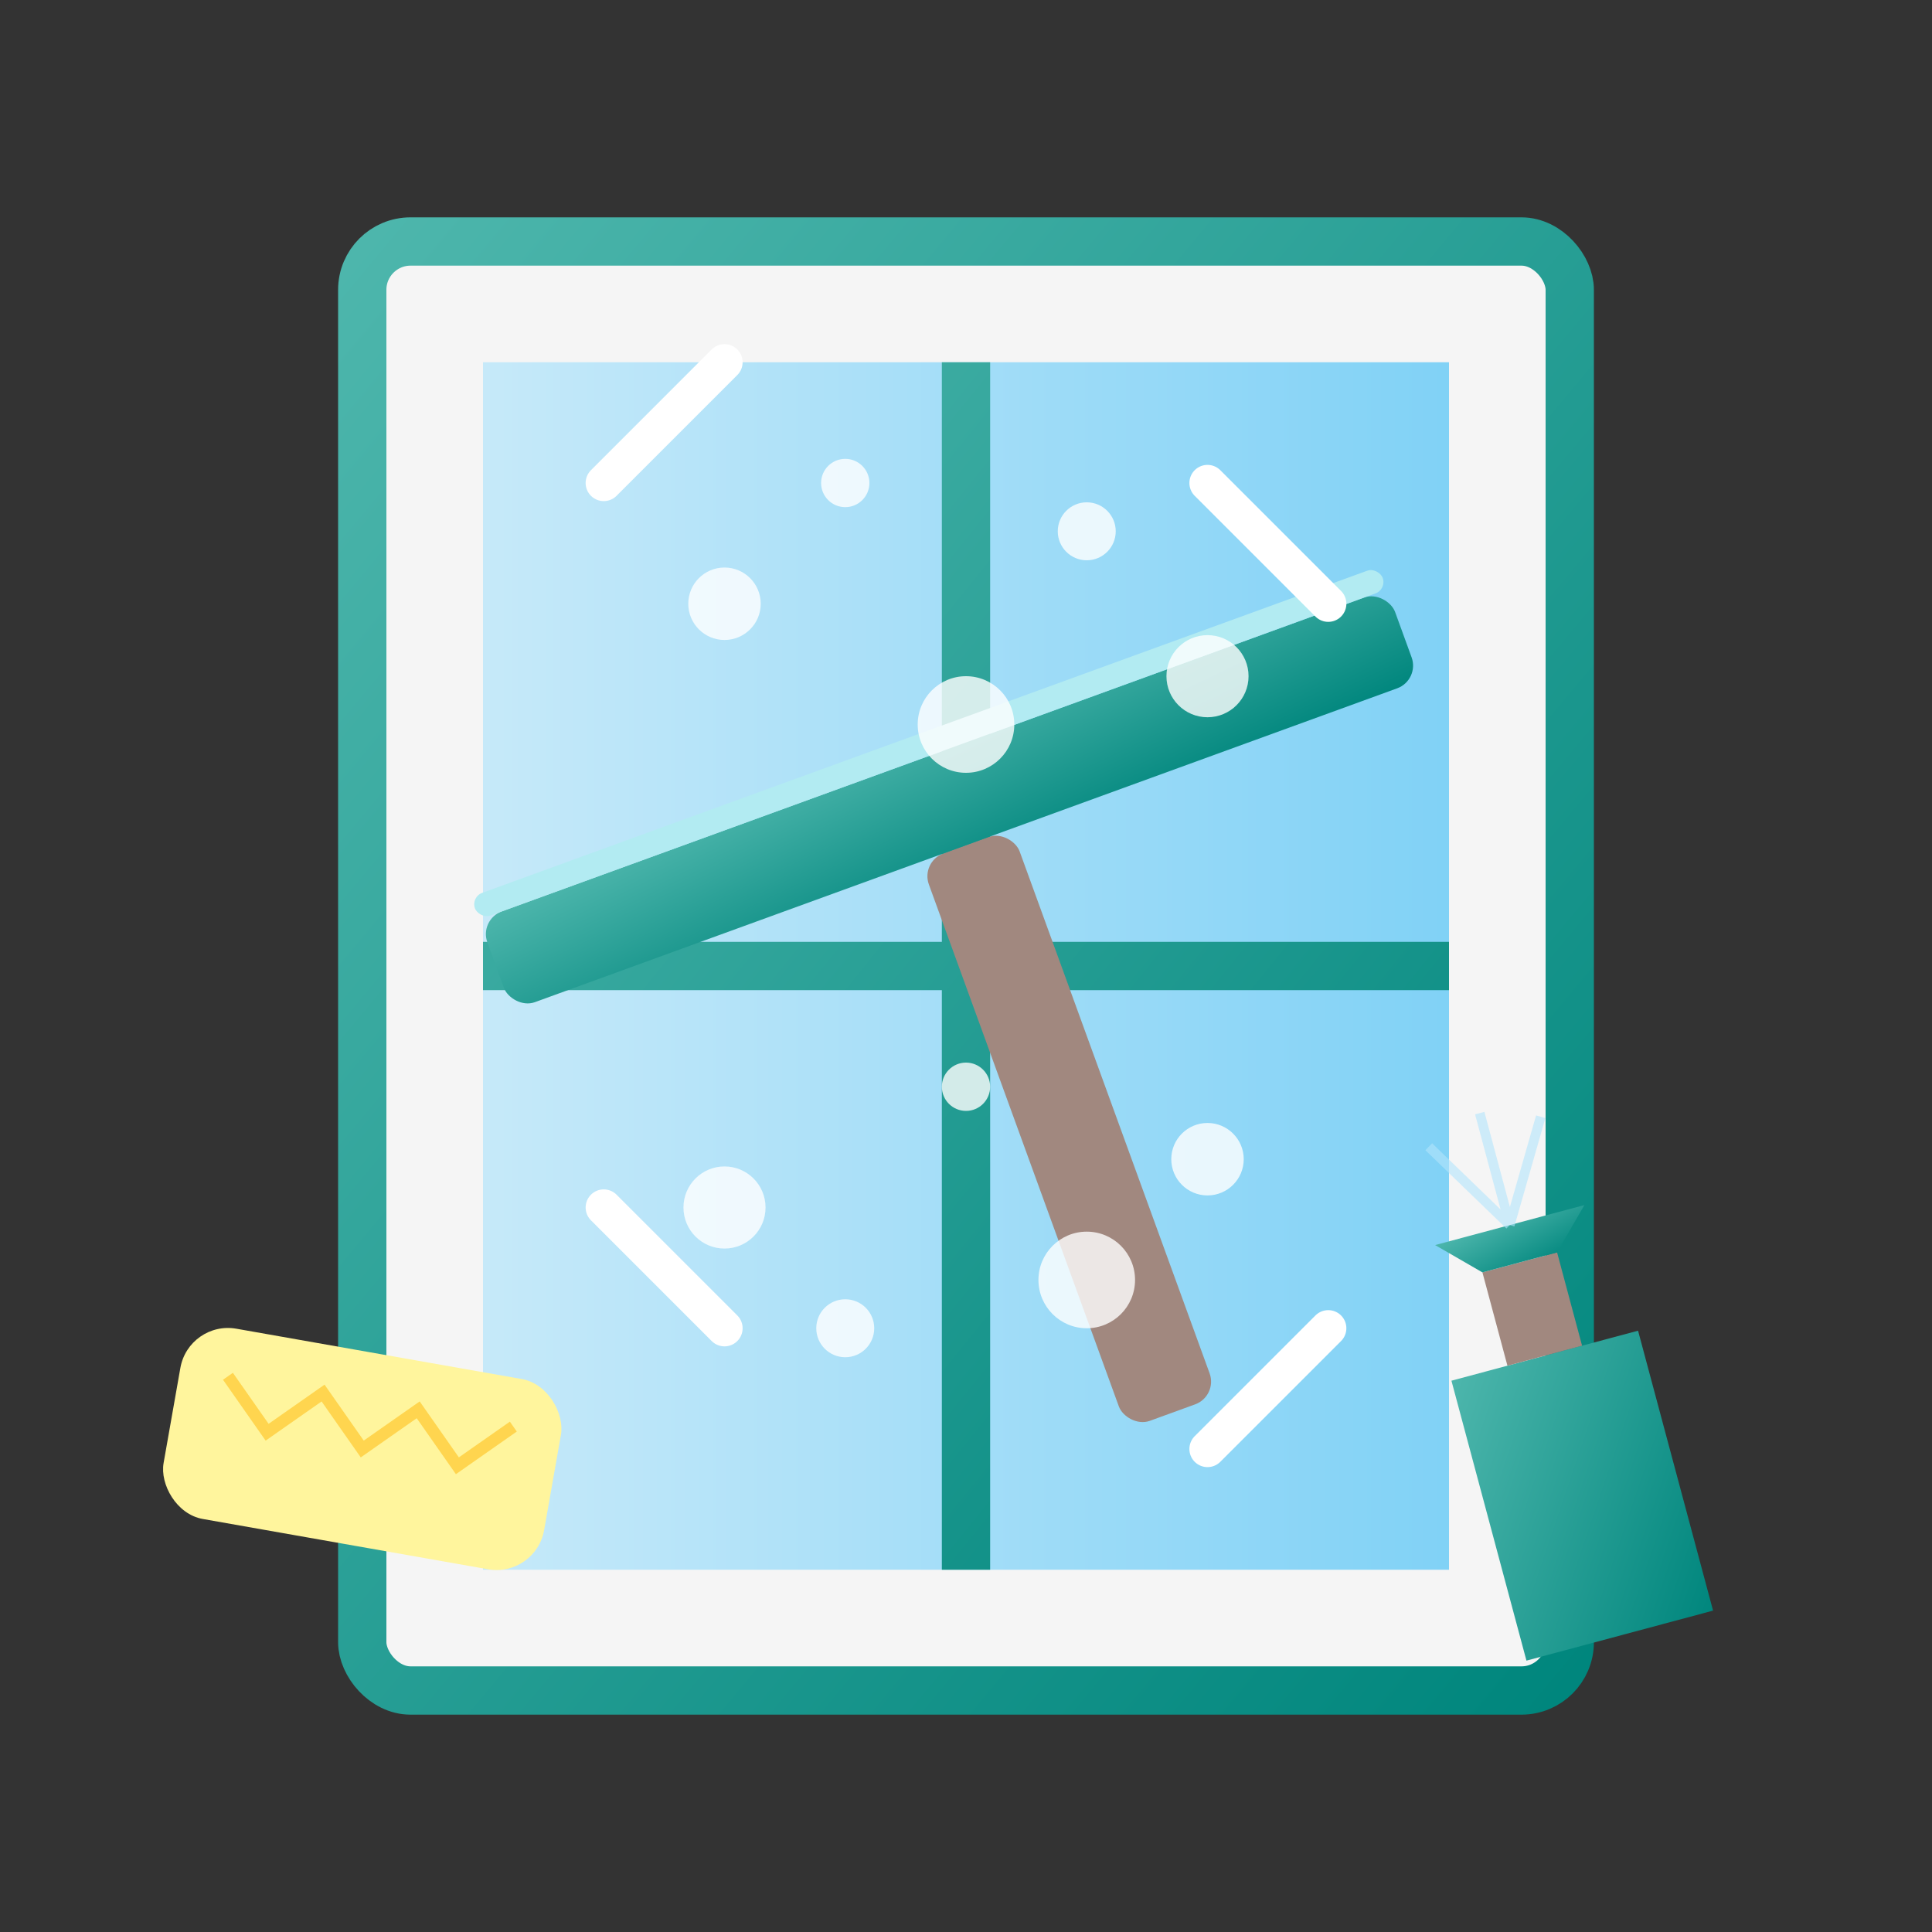 <svg xmlns="http://www.w3.org/2000/svg" width="80" height="80" viewBox="0 0 80 80">
  <rect x="0" y="0" width="80" height="80" fill="#333333" stroke="none"/>
  <defs>
    <linearGradient id="gradient-primary" x1="0%" y1="0%" x2="100%" y2="100%">
      <stop offset="0%" stop-color="#4db6ac" />
      <stop offset="100%" stop-color="#00867d" />
    </linearGradient>
    <linearGradient id="gradient-secondary" x1="0%" y1="0%" x2="100%" y2="0%">
      <stop offset="0%" stop-color="#b3e5fc" />
      <stop offset="100%" stop-color="#4fc3f7" />
    </linearGradient>
  </defs>
  
  <!-- Window frame -->
  <rect x="15" y="10" width="50" height="60" rx="2" ry="2" fill="#f5f5f5" stroke="url(#gradient-primary)" stroke-width="2" />
  
  <!-- Glass panes -->
  <rect x="20" y="15" width="40" height="25" fill="url(#gradient-secondary)" opacity="0.7" />
  <rect x="20" y="40" width="40" height="25" fill="url(#gradient-secondary)" opacity="0.7" />
  
  <!-- Window frame dividers -->
  <path d="M40,15 L40,65 M20,40 L60,40" stroke="url(#gradient-primary)" stroke-width="2" />
  
  <!-- Window cleaning squeegee -->
  <g transform="translate(40, 35) rotate(-20)">
    <!-- Handle -->
    <rect x="-2" y="0" width="4" height="25" rx="1" ry="1" fill="#a1887f" />
    
    <!-- Squeegee head -->
    <rect x="-20" y="-4" width="40" height="4" rx="1" ry="1" fill="url(#gradient-primary)" />
    <rect x="-20" y="-5" width="40" height="1" rx="0.5" ry="0.5" fill="#b2ebf2" />
  </g>
  
  <!-- Water/soap bubbles -->
  <g fill="#ffffff" opacity="0.8">
    <circle cx="30" cy="25" r="1.5" />
    <circle cx="35" cy="20" r="1" />
    <circle cx="40" cy="30" r="2" />
    <circle cx="45" cy="22" r="1.2" />
    <circle cx="50" cy="28" r="1.7" />
    
    <circle cx="30" cy="50" r="1.7" />
    <circle cx="35" cy="55" r="1.2" />
    <circle cx="40" cy="45" r="1" />
    <circle cx="45" cy="53" r="2" />
    <circle cx="50" cy="48" r="1.5" />
  </g>
  
  <!-- Spray bottle -->
  <g transform="translate(65, 60) scale(0.8) rotate(-15)">
    <!-- Bottle body -->
    <path d="M-5,-5 L5,-5 L5,10 L-5,10 Z" fill="url(#gradient-primary)" />
    
    <!-- Bottle neck and nozzle -->
    <path d="M-2,-5 L-2,-10 L2,-10 L2,-5" fill="#a1887f" />
    <path d="M-2,-10 L-4,-12 L4,-12 L2,-10" fill="url(#gradient-primary)" />
    
    <!-- Spray -->
    <path d="M0,-12 L-3,-17 M0,-12 L0,-18 M0,-12 L3,-17" stroke="#b3e5fc" stroke-width="0.5" opacity="0.6" />
  </g>
  
  <!-- Cloth for window cleaning -->
  <g transform="translate(15, 60) rotate(10)">
    <rect x="-8" y="-4" width="16" height="8" rx="2" ry="2" fill="#fff59d" />
    <path d="M-6,-2 L-4,0 L-2,-2 L0,0 L2,-2 L4,0 L6,-2" fill="none" stroke="#ffd54f" stroke-width="0.5" />
  </g>
  
  <!-- Shine lines on window -->
  <path d="M25,20 L30,15 M50,60 L55,55" stroke="#ffffff" stroke-width="1.5" stroke-linecap="round" />
  <path d="M55,25 L50,20 M30,55 L25,50" stroke="#ffffff" stroke-width="1.5" stroke-linecap="round" />
</svg>
